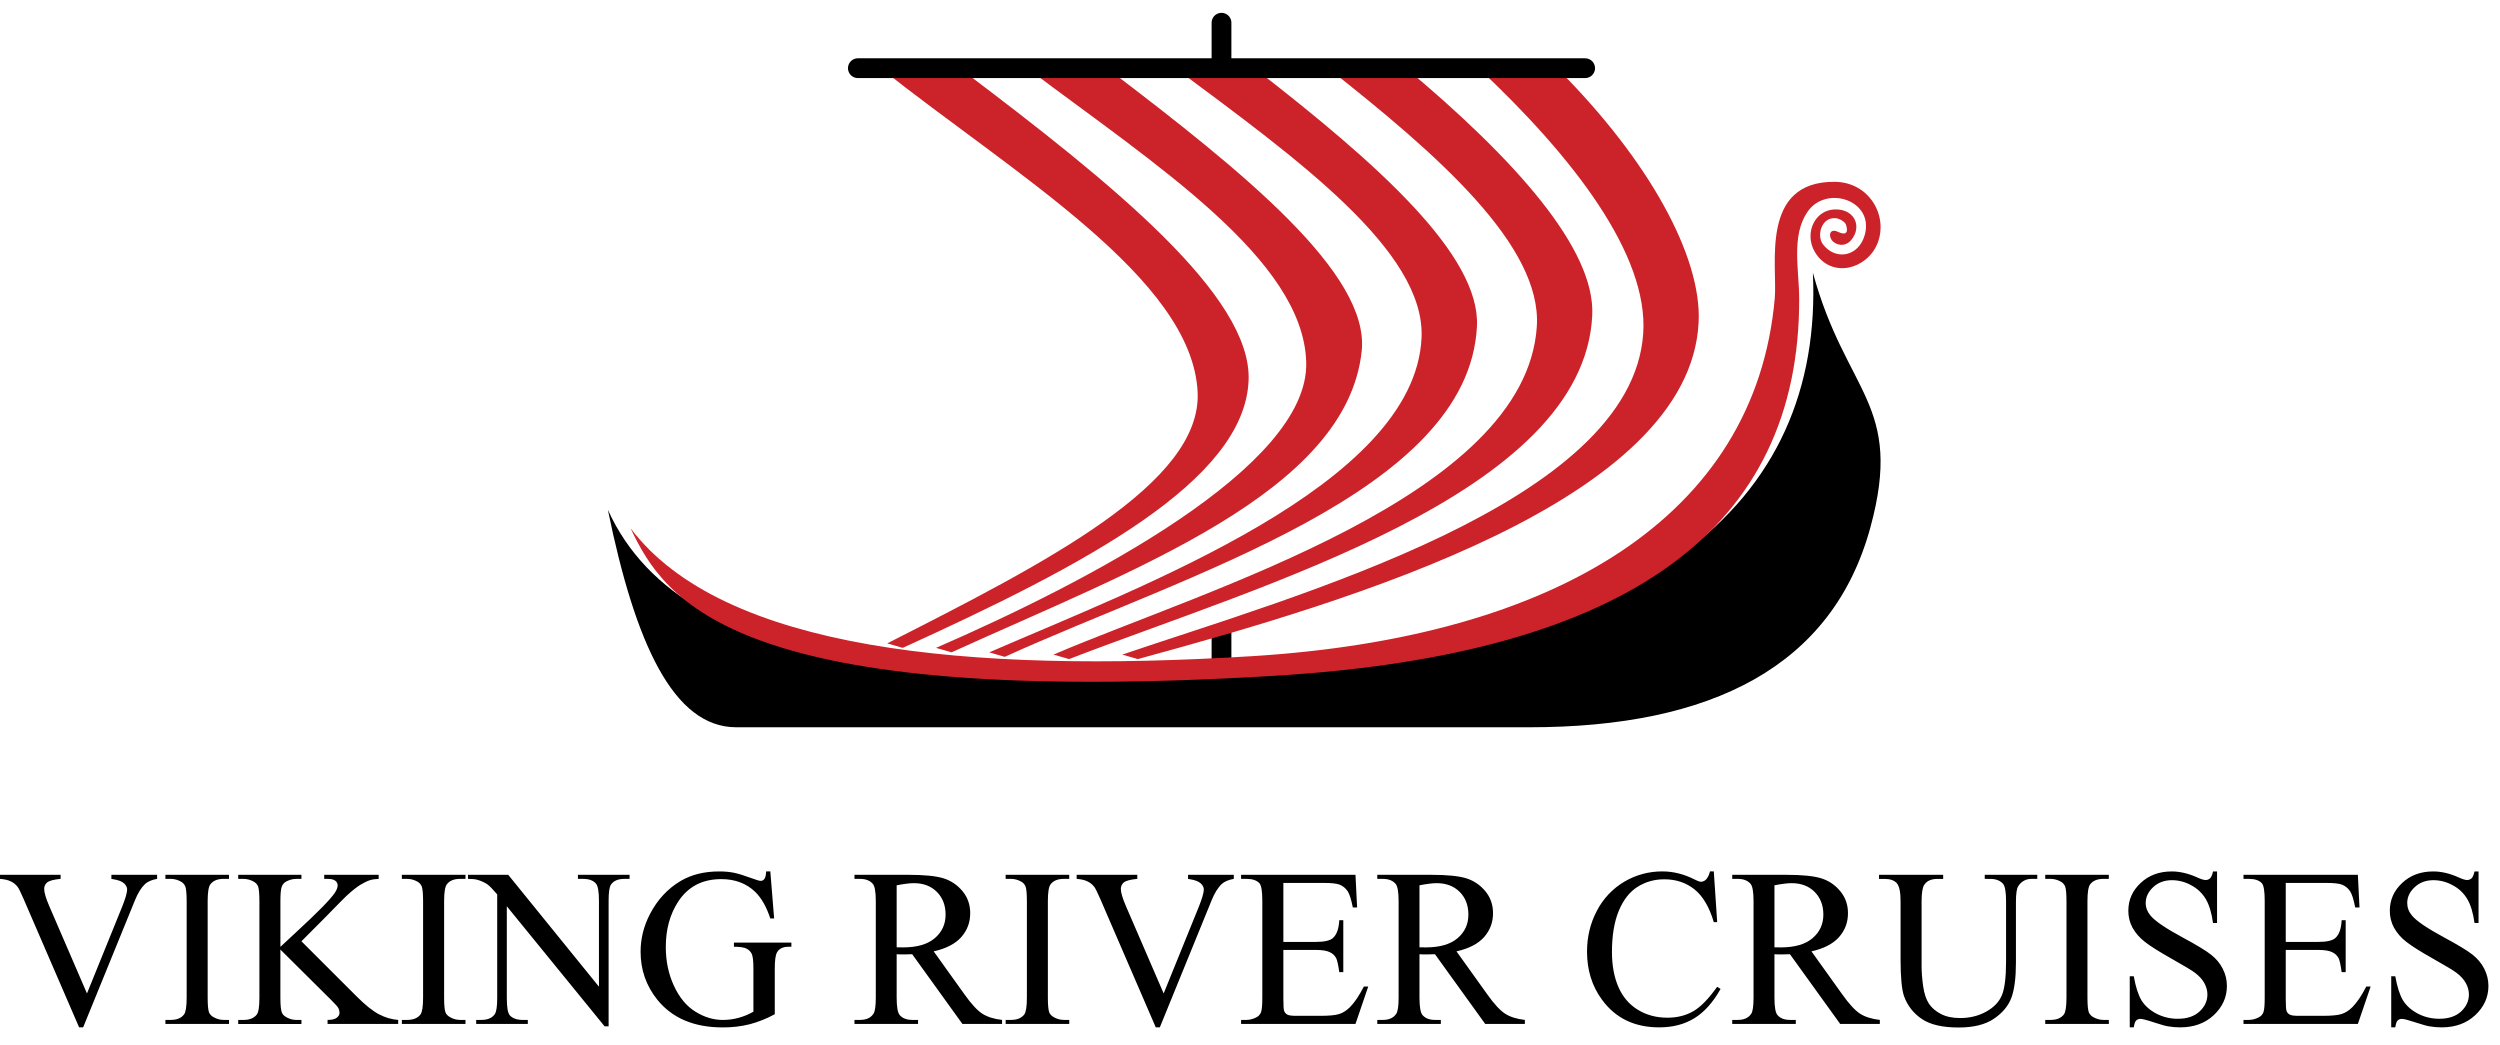 <svg xmlns="http://www.w3.org/2000/svg" width="110" height="46" viewBox="0 0 110 46" fill="none"><path d="M53.746 1V3.694M53.746 27.845V29" stroke="black" stroke-width="0.87" stroke-miterlimit="2.613" stroke-linecap="round"></path><path fill-rule="evenodd" clip-rule="evenodd" d="M42.355 3.1C48.987 8.104 55.09 13.041 54.938 16.742C54.757 21.17 47.71 24.87 39.721 28.506C39.494 28.439 39.266 28.373 39.039 28.308C45.938 24.8 52.905 21.271 52.695 17.236C52.436 12.248 44.654 7.679 38.746 3L42.355 3.1ZM68.508 3C72.598 7.084 74.877 11.32 74.74 14.171C74.364 22.059 59.416 26.451 50.061 29C49.834 28.933 49.606 28.868 49.379 28.802C56.988 26.214 71.809 22.138 72.302 14.666C72.53 11.206 69.228 6.91 65.055 3H68.508ZM61.861 3C66.637 7 70.198 10.949 70.059 13.874C69.682 21.763 55.416 25.759 47.038 29C46.81 28.933 46.583 28.868 46.355 28.802C53.087 25.918 67.127 21.841 67.62 14.369C67.855 10.818 63.261 6.803 58.434 3L61.861 3ZM55.19 3C60.614 7.204 65.148 11.233 64.985 14.369C64.609 21.665 52.197 25.265 44.209 28.901L43.526 28.704C50.16 25.82 62.248 21.348 62.548 14.864C62.724 11.04 57.035 6.959 51.716 3.001L55.19 3ZM48.704 3C54.758 7.595 60.279 12.066 59.914 15.456C59.244 21.664 49.856 25.067 41.868 28.703L41.185 28.506C47.818 25.621 57.589 20.558 57.474 15.951C57.361 11.416 50.822 7.235 45.196 3H48.704Z" fill="#CC2229"></path><path d="M37.746 3H69.746" stroke="black" stroke-width="0.87" stroke-miterlimit="2.613" stroke-linecap="round"></path><path fill-rule="evenodd" clip-rule="evenodd" d="M26.746 22.431C30.239 30.14 42.629 29.844 54.133 29.512C72.523 28.982 80.237 22.144 79.767 12C81.23 17.344 83.778 17.76 82.3 23.196C80.636 29.322 75.315 32 67.291 32H32.398C29.625 32 27.947 28.3 26.746 22.431Z" fill="black"></path><path fill-rule="evenodd" clip-rule="evenodd" d="M27.746 23.244C31.79 28.598 42.572 29.646 55.083 28.872C68.471 28.045 77.237 22.719 78.089 13.132C78.218 11.683 77.414 7.969 80.735 8C82.243 8.015 83.097 9.493 82.608 10.712C82.15 11.855 80.569 12.275 79.857 11.093C79.352 10.255 79.868 9.093 80.941 9.225C81.624 9.31 81.918 9.99 81.458 10.556C81.185 10.892 80.755 10.791 80.592 10.556C80.439 10.337 80.533 10.04 80.865 10.199C81.216 10.368 81.347 10.244 81.218 9.874C81.181 9.77 80.955 9.62 80.784 9.602C80.136 9.534 79.925 10.373 80.207 10.747C80.751 11.47 81.779 11.314 82.051 10.33C82.471 8.811 80.355 8.124 79.533 9.316C78.807 10.369 79.16 11.857 79.164 13.132C79.192 23.245 71.672 28.785 56.142 29.731C32.346 31.182 29.248 26.436 27.746 23.244Z" fill="#CC2229"></path><path fill-rule="evenodd" clip-rule="evenodd" d="M6.913 38.491V38.67C6.682 38.711 6.507 38.786 6.387 38.892C6.218 39.05 6.066 39.293 5.935 39.619L3.658 45.204H3.481L1.035 39.546C0.909 39.255 0.822 39.079 0.769 39.014C0.69 38.914 0.589 38.834 0.473 38.78C0.356 38.721 0.198 38.687 0 38.67V38.491H2.667V38.67C2.365 38.699 2.169 38.752 2.079 38.824C2.036 38.858 2.002 38.902 1.978 38.951C1.955 39.001 1.943 39.055 1.944 39.11C1.944 39.272 2.018 39.523 2.166 39.865L3.827 43.712L5.367 39.915C5.518 39.539 5.594 39.28 5.594 39.135C5.594 39.041 5.548 38.952 5.455 38.865C5.36 38.781 5.205 38.72 4.983 38.686C4.956 38.68 4.929 38.675 4.901 38.671V38.492L6.913 38.491ZM10.076 44.876V45.054H7.278V44.876H7.509C7.779 44.876 7.975 44.797 8.096 44.638C8.173 44.536 8.213 44.286 8.213 43.892V39.653C8.213 39.32 8.191 39.099 8.15 38.994C8.109 38.905 8.04 38.832 7.953 38.786C7.817 38.711 7.665 38.671 7.509 38.67H7.278V38.491H10.076V38.67H9.84C9.574 38.67 9.38 38.749 9.258 38.907C9.178 39.01 9.137 39.259 9.137 39.653V43.892C9.137 44.225 9.158 44.445 9.199 44.551C9.241 44.641 9.313 44.714 9.402 44.758C9.54 44.836 9.686 44.876 9.841 44.876H10.076ZM13.263 41.416L15.671 43.821C16.065 44.218 16.402 44.488 16.681 44.632C16.96 44.776 17.24 44.857 17.52 44.876V45.054H14.413V44.876C14.599 44.876 14.734 44.846 14.816 44.781C14.898 44.718 14.939 44.649 14.939 44.571C14.939 44.493 14.923 44.424 14.893 44.364C14.862 44.303 14.761 44.188 14.592 44.02L12.337 41.78V43.894C12.337 44.226 12.359 44.447 12.402 44.552C12.433 44.632 12.5 44.702 12.604 44.76C12.742 44.837 12.887 44.877 13.041 44.877H13.263V45.055H10.481V44.877H10.711C10.98 44.877 11.176 44.798 11.3 44.639C11.377 44.537 11.414 44.288 11.414 43.894V39.654C11.414 39.321 11.393 39.099 11.352 38.99C11.31 38.903 11.241 38.831 11.155 38.787C11.019 38.711 10.867 38.671 10.711 38.671H10.481V38.492H13.263V38.671H13.041C12.89 38.671 12.745 38.708 12.604 38.782C12.507 38.829 12.433 38.913 12.397 39.015C12.357 39.117 12.338 39.33 12.338 39.653V41.661C12.404 41.6 12.622 41.395 12.998 41.047C13.952 40.17 14.529 39.583 14.728 39.291C14.813 39.162 14.857 39.049 14.857 38.953C14.857 38.914 14.847 38.876 14.829 38.842C14.812 38.808 14.787 38.778 14.756 38.755C14.688 38.699 14.575 38.671 14.414 38.671H14.265V38.492H16.662V38.671C16.521 38.675 16.392 38.693 16.277 38.728C16.163 38.764 16.021 38.833 15.853 38.933C15.687 39.036 15.482 39.199 15.237 39.426C15.166 39.491 14.841 39.821 14.259 40.417L13.263 41.416ZM20.481 44.876V45.054H17.682V44.876H17.913C18.183 44.876 18.378 44.797 18.5 44.638C18.577 44.536 18.616 44.286 18.616 43.892V39.653C18.616 39.32 18.595 39.099 18.554 38.994C18.513 38.905 18.444 38.832 18.357 38.786C18.221 38.711 18.069 38.671 17.913 38.67H17.682V38.491H20.481V38.67H20.244C19.978 38.67 19.784 38.749 19.663 38.907C19.582 39.01 19.541 39.259 19.541 39.653V43.892C19.541 44.225 19.561 44.445 19.603 44.551C19.636 44.631 19.703 44.701 19.805 44.758C19.943 44.836 20.089 44.876 20.244 44.876H20.481ZM20.591 38.491H22.362L26.354 43.414V39.63C26.354 39.226 26.308 38.972 26.219 38.874C26.099 38.738 25.912 38.671 25.656 38.671H25.429V38.492H27.701V38.671H27.47C27.194 38.671 26.998 38.755 26.884 38.922C26.813 39.026 26.779 39.261 26.779 39.63V45.16H26.604L22.3 39.876V43.918C22.3 44.32 22.343 44.571 22.43 44.673C22.552 44.808 22.741 44.876 22.994 44.876H23.224V45.054H20.952V44.876H21.178C21.457 44.876 21.654 44.791 21.771 44.623C21.841 44.52 21.877 44.284 21.877 43.918V39.353C21.687 39.13 21.543 38.983 21.446 38.911C21.313 38.825 21.168 38.758 21.015 38.714C20.921 38.685 20.78 38.67 20.591 38.67V38.491ZM33.894 38.342L34.062 40.412H33.894C33.722 39.896 33.502 39.509 33.233 39.247C32.845 38.87 32.345 38.681 31.735 38.681C30.904 38.681 30.271 39.011 29.839 39.673C29.476 40.231 29.295 40.895 29.295 41.667C29.295 42.294 29.415 42.865 29.655 43.38C29.896 43.898 30.212 44.276 30.601 44.515C30.991 44.757 31.392 44.877 31.802 44.877C32.038 44.878 32.273 44.846 32.501 44.784C32.728 44.722 32.946 44.631 33.15 44.514V42.615C33.15 42.286 33.125 42.071 33.076 41.969C33.026 41.868 32.945 41.787 32.844 41.739C32.74 41.684 32.557 41.657 32.293 41.657V41.474H34.821V41.657H34.7C34.449 41.657 34.278 41.741 34.185 41.911C34.121 42.029 34.09 42.265 34.09 42.615V44.625C33.744 44.815 33.377 44.963 32.996 45.065C32.604 45.163 32.201 45.21 31.797 45.206C30.536 45.206 29.578 44.799 28.922 43.987C28.431 43.375 28.186 42.674 28.186 41.875C28.186 41.3 28.324 40.746 28.6 40.216C28.927 39.585 29.378 39.102 29.948 38.762C30.426 38.482 30.991 38.343 31.642 38.343C31.881 38.343 32.096 38.361 32.291 38.401C32.485 38.439 32.76 38.525 33.116 38.657C33.295 38.725 33.417 38.758 33.477 38.758C33.538 38.758 33.591 38.729 33.633 38.673C33.676 38.617 33.702 38.506 33.712 38.343L33.894 38.342ZM44.09 45.054H42.347L40.137 41.986C39.974 41.992 39.841 41.995 39.737 41.995C39.697 41.995 39.652 41.995 39.603 41.994C39.555 41.992 39.506 41.99 39.453 41.986V43.893C39.453 44.307 39.499 44.563 39.588 44.664C39.711 44.805 39.894 44.876 40.138 44.876H40.394V45.054H37.597V44.876H37.841C38.118 44.876 38.314 44.786 38.433 44.605C38.5 44.505 38.535 44.266 38.535 43.893V39.653C38.535 39.239 38.489 38.983 38.4 38.885C38.275 38.742 38.088 38.671 37.841 38.671H37.597V38.492H39.975C40.668 38.492 41.179 38.543 41.508 38.644C41.836 38.746 42.116 38.932 42.346 39.205C42.575 39.478 42.689 39.803 42.689 40.181C42.689 40.584 42.56 40.934 42.296 41.232C42.035 41.527 41.631 41.737 41.082 41.86L42.43 43.742C42.737 44.175 43.003 44.463 43.224 44.604C43.446 44.746 43.735 44.836 44.091 44.876L44.09 45.054ZM39.453 41.681C39.516 41.681 39.568 41.681 39.613 41.683C39.657 41.684 39.694 41.686 39.723 41.686C40.346 41.686 40.816 41.551 41.131 41.279C41.449 41.008 41.606 40.663 41.606 40.244C41.606 39.834 41.478 39.5 41.223 39.244C40.968 38.988 40.63 38.859 40.209 38.859C40.023 38.859 39.772 38.892 39.453 38.953V41.681ZM47.047 44.876V45.054H44.249V44.876H44.48C44.75 44.876 44.945 44.797 45.067 44.638C45.144 44.536 45.183 44.286 45.183 43.892V39.653C45.183 39.32 45.162 39.099 45.121 38.994C45.08 38.905 45.011 38.832 44.924 38.786C44.788 38.711 44.635 38.67 44.48 38.67H44.248V38.491H47.046V38.67H46.81C46.543 38.67 46.35 38.749 46.228 38.907C46.147 39.01 46.106 39.259 46.106 39.653V43.892C46.106 44.225 46.127 44.445 46.169 44.551C46.201 44.631 46.269 44.701 46.37 44.758C46.509 44.836 46.655 44.876 46.81 44.876H47.047ZM54.287 38.491V38.67C54.056 38.711 53.881 38.786 53.761 38.892C53.592 39.05 53.441 39.293 53.309 39.619L51.032 45.204H50.854L48.409 39.546C48.282 39.255 48.194 39.079 48.142 39.014C48.063 38.914 47.962 38.834 47.846 38.78C47.729 38.721 47.572 38.687 47.373 38.67V38.491H50.041V38.67C49.738 38.699 49.542 38.752 49.452 38.824C49.409 38.858 49.375 38.902 49.351 38.951C49.328 39.001 49.316 39.055 49.317 39.11C49.317 39.272 49.391 39.523 49.539 39.865L51.201 43.712L52.741 39.915C52.892 39.539 52.968 39.28 52.968 39.135C52.968 39.041 52.922 38.952 52.828 38.865C52.734 38.781 52.578 38.72 52.356 38.686C52.329 38.68 52.302 38.675 52.275 38.671V38.492L54.287 38.491ZM56.468 38.849V41.444H57.902C58.276 41.444 58.524 41.386 58.648 41.274C58.817 41.126 58.908 40.865 58.928 40.49H59.105V42.775H58.928C58.884 42.456 58.837 42.251 58.793 42.161C58.731 42.043 58.631 41.949 58.509 41.895C58.377 41.83 58.175 41.797 57.902 41.797H56.468V43.962C56.468 44.252 56.48 44.43 56.506 44.492C56.533 44.555 56.58 44.608 56.64 44.642C56.705 44.677 56.828 44.696 57.006 44.696H58.114C58.481 44.696 58.751 44.671 58.917 44.619C59.085 44.568 59.244 44.468 59.399 44.314C59.598 44.114 59.801 43.812 60.01 43.408H60.202L59.641 45.054H54.608V44.876H54.84C54.992 44.876 55.139 44.837 55.277 44.764C55.326 44.741 55.369 44.709 55.405 44.669C55.441 44.629 55.469 44.583 55.487 44.532C55.523 44.429 55.542 44.218 55.542 43.898V39.634C55.542 39.217 55.5 38.961 55.417 38.864C55.301 38.736 55.11 38.67 54.84 38.67H54.608V38.491H59.641L59.713 39.928H59.524C59.456 39.583 59.382 39.347 59.3 39.217C59.212 39.083 59.085 38.98 58.937 38.922C58.808 38.874 58.582 38.849 58.258 38.849H56.468ZM67.094 45.054H65.35L63.139 41.986C62.977 41.992 62.844 41.995 62.741 41.995C62.699 41.995 62.656 41.995 62.606 41.994C62.558 41.992 62.509 41.99 62.457 41.986V43.893C62.457 44.307 62.503 44.563 62.591 44.664C62.714 44.805 62.897 44.876 63.14 44.876H63.397V45.054H60.6V44.876H60.845C61.121 44.876 61.318 44.786 61.436 44.605C61.504 44.505 61.539 44.266 61.539 43.893V39.653C61.539 39.239 61.492 38.983 61.403 38.885C61.278 38.742 61.092 38.671 60.845 38.671H60.6V38.492H62.978C63.671 38.492 64.183 38.543 64.511 38.644C64.839 38.746 65.119 38.932 65.348 39.205C65.578 39.478 65.693 39.803 65.693 40.181C65.693 40.584 65.562 40.934 65.3 41.232C65.038 41.527 64.634 41.737 64.085 41.86L65.433 43.742C65.74 44.175 66.006 44.463 66.227 44.604C66.448 44.746 66.738 44.836 67.094 44.876L67.094 45.054ZM62.457 41.681C62.519 41.681 62.573 41.681 62.615 41.683C62.66 41.684 62.698 41.686 62.726 41.686C63.349 41.686 63.819 41.551 64.135 41.279C64.451 41.008 64.609 40.663 64.609 40.244C64.609 39.834 64.482 39.5 64.227 39.244C63.972 38.989 63.633 38.859 63.212 38.859C63.027 38.859 62.775 38.892 62.457 38.953V41.681ZM75.407 38.342L75.556 40.573H75.407C75.208 39.906 74.924 39.425 74.556 39.131C74.187 38.837 73.745 38.689 73.227 38.689C72.793 38.689 72.402 38.8 72.052 39.021C71.701 39.243 71.427 39.594 71.226 40.078C71.026 40.562 70.926 41.166 70.926 41.885C70.926 42.478 71.02 42.992 71.21 43.429C71.4 43.864 71.684 44.197 72.065 44.43C72.444 44.663 72.879 44.779 73.366 44.779C73.79 44.779 74.163 44.687 74.488 44.504C74.813 44.323 75.169 43.961 75.556 43.419L75.705 43.514C75.378 44.098 74.996 44.527 74.56 44.798C74.123 45.069 73.606 45.204 73.004 45.204C71.922 45.204 71.085 44.802 70.492 43.993C70.05 43.395 69.829 42.687 69.829 41.874C69.829 41.221 69.974 40.617 70.266 40.069C70.541 39.538 70.959 39.096 71.472 38.793C71.98 38.493 72.56 38.338 73.149 38.342C73.621 38.342 74.088 38.459 74.546 38.689C74.68 38.76 74.778 38.797 74.835 38.797C74.919 38.797 75 38.763 75.061 38.704C75.144 38.618 75.203 38.495 75.239 38.342L75.407 38.342ZM82.712 45.054H80.969L78.758 41.986C78.596 41.992 78.463 41.995 78.359 41.995C78.317 41.995 78.273 41.995 78.225 41.994C78.177 41.992 78.127 41.99 78.076 41.986V43.893C78.076 44.307 78.121 44.563 78.21 44.664C78.332 44.805 78.515 44.876 78.758 44.876H79.015V45.054H76.218V44.876H76.463C76.739 44.876 76.936 44.786 77.055 44.605C77.122 44.505 77.156 44.266 77.156 43.893V39.653C77.156 39.239 77.11 38.983 77.021 38.885C76.896 38.742 76.71 38.671 76.463 38.671H76.218V38.492H78.596C79.289 38.492 79.8 38.543 80.129 38.644C80.457 38.746 80.738 38.932 80.966 39.205C81.196 39.478 81.311 39.803 81.311 40.181C81.311 40.584 81.181 40.934 80.917 41.232C80.656 41.527 80.252 41.737 79.704 41.86L81.052 43.742C81.358 44.175 81.624 44.463 81.845 44.604C82.067 44.746 82.355 44.836 82.713 44.876L82.712 45.054ZM78.076 41.681C78.138 41.681 78.19 41.681 78.234 41.683C78.278 41.684 78.316 41.686 78.344 41.686C78.967 41.686 79.438 41.551 79.753 41.279C80.07 41.008 80.228 40.663 80.228 40.244C80.228 39.834 80.099 39.5 79.845 39.244C79.589 38.988 79.251 38.859 78.831 38.859C78.646 38.859 78.393 38.892 78.076 38.953V41.681ZM87.329 38.671V38.492H89.64V38.671H89.393C89.275 38.667 89.157 38.695 89.053 38.752C88.949 38.808 88.862 38.892 88.802 38.995C88.734 39.095 88.701 39.327 88.701 39.692V42.353C88.701 43.013 88.636 43.523 88.507 43.885C88.376 44.248 88.12 44.56 87.74 44.82C87.358 45.08 86.841 45.21 86.186 45.21C85.473 45.21 84.933 45.087 84.565 44.837C84.202 44.598 83.926 44.247 83.779 43.836C83.678 43.549 83.625 43.009 83.625 42.219V39.654C83.625 39.25 83.57 38.987 83.459 38.86C83.348 38.736 83.17 38.672 82.923 38.672H82.677V38.492H85.499V38.672H85.249C84.979 38.672 84.785 38.756 84.67 38.928C84.59 39.044 84.55 39.287 84.55 39.654V42.514C84.55 42.769 84.573 43.062 84.618 43.391C84.665 43.719 84.75 43.976 84.872 44.16C84.994 44.344 85.168 44.495 85.399 44.615C85.629 44.734 85.909 44.794 86.244 44.794C86.671 44.794 87.052 44.7 87.389 44.514C87.727 44.327 87.958 44.087 88.081 43.795C88.204 43.502 88.267 43.008 88.267 42.312V39.654C88.267 39.244 88.221 38.988 88.132 38.886C88.005 38.743 87.82 38.672 87.573 38.672L87.329 38.671ZM92.789 44.876V45.054H89.991V44.876H90.222C90.492 44.876 90.687 44.797 90.809 44.638C90.886 44.536 90.925 44.286 90.925 43.892V39.653C90.925 39.32 90.904 39.099 90.863 38.994C90.822 38.904 90.752 38.831 90.665 38.786C90.53 38.711 90.377 38.671 90.222 38.67H89.99V38.491H92.788V38.67H92.552C92.286 38.67 92.092 38.749 91.97 38.907C91.889 39.01 91.848 39.259 91.848 39.653V43.892C91.848 44.225 91.87 44.445 91.911 44.551C91.953 44.641 92.024 44.714 92.113 44.758C92.251 44.836 92.397 44.876 92.552 44.876H92.789ZM97.55 38.342V40.612H97.373C97.313 40.176 97.21 39.828 97.062 39.571C96.91 39.31 96.689 39.098 96.423 38.957C96.162 38.808 95.867 38.729 95.567 38.728C95.233 38.728 94.957 38.831 94.738 39.036C94.52 39.24 94.411 39.474 94.411 39.734C94.411 39.934 94.481 40.117 94.619 40.282C94.818 40.525 95.29 40.846 96.038 41.249C96.648 41.578 97.066 41.83 97.287 42.007C97.512 42.183 97.684 42.391 97.803 42.629C97.924 42.868 97.984 43.118 97.984 43.379C97.984 43.875 97.791 44.303 97.409 44.664C97.025 45.024 96.53 45.204 95.928 45.204C95.749 45.204 95.57 45.19 95.393 45.159C95.295 45.146 95.087 45.086 94.775 44.985C94.464 44.882 94.263 44.831 94.18 44.831C94.145 44.829 94.11 44.835 94.077 44.847C94.045 44.86 94.015 44.879 93.99 44.903C93.944 44.951 93.909 45.052 93.886 45.204H93.709V42.955H93.886C93.969 43.425 94.084 43.778 94.224 44.012C94.366 44.244 94.581 44.439 94.871 44.595C95.166 44.75 95.494 44.829 95.827 44.826C96.228 44.826 96.545 44.721 96.778 44.508C97.01 44.294 97.126 44.043 97.126 43.753C97.126 43.591 97.082 43.429 96.995 43.264C96.906 43.098 96.768 42.947 96.583 42.805C96.458 42.708 96.115 42.502 95.557 42.187C94.998 41.873 94.603 41.622 94.366 41.435C94.147 41.267 93.965 41.057 93.829 40.816C93.706 40.587 93.644 40.33 93.647 40.07C93.647 39.598 93.825 39.193 94.185 38.854C94.545 38.514 95.002 38.343 95.557 38.343C95.904 38.343 96.273 38.427 96.66 38.599C96.838 38.681 96.967 38.721 97.039 38.721C97.114 38.724 97.188 38.697 97.244 38.646C97.297 38.595 97.34 38.494 97.373 38.344H97.55V38.342ZM100.573 38.849V41.444H102.008C102.381 41.444 102.629 41.386 102.754 41.274C102.922 41.126 103.014 40.865 103.033 40.49H103.21V42.775H103.033C102.989 42.456 102.943 42.251 102.899 42.161C102.836 42.043 102.736 41.949 102.614 41.895C102.484 41.83 102.281 41.797 102.008 41.797H100.573V43.962C100.573 44.252 100.586 44.43 100.611 44.492C100.638 44.555 100.686 44.608 100.747 44.642C100.81 44.677 100.933 44.696 101.113 44.696H102.22C102.588 44.696 102.857 44.671 103.023 44.619C103.191 44.568 103.351 44.468 103.504 44.314C103.705 44.114 103.907 43.812 104.116 43.408H104.308L103.746 45.054H98.714V44.876H98.945C99.098 44.876 99.244 44.837 99.382 44.764C99.431 44.741 99.475 44.709 99.511 44.669C99.547 44.629 99.575 44.583 99.593 44.532C99.63 44.429 99.647 44.218 99.647 43.898V39.634C99.647 39.217 99.607 38.961 99.523 38.864C99.408 38.736 99.215 38.67 98.945 38.67H98.714V38.491H103.746L103.818 39.928H103.629C103.562 39.583 103.489 39.347 103.406 39.217C103.318 39.083 103.191 38.98 103.042 38.922C102.914 38.874 102.687 38.849 102.363 38.849H100.573ZM109.056 38.342V40.612H108.879C108.819 40.176 108.717 39.828 108.568 39.571C108.417 39.31 108.195 39.097 107.929 38.957C107.667 38.808 107.373 38.729 107.072 38.728C106.739 38.728 106.463 38.831 106.245 39.036C106.026 39.24 105.918 39.474 105.918 39.734C105.918 39.934 105.987 40.117 106.125 40.282C106.324 40.525 106.797 40.846 107.545 41.249C108.154 41.578 108.572 41.83 108.794 42.007C109.017 42.183 109.189 42.391 109.31 42.629C109.429 42.868 109.491 43.118 109.491 43.379C109.491 43.875 109.298 44.303 108.914 44.664C108.53 45.024 108.037 45.204 107.434 45.204C107.243 45.204 107.066 45.189 106.899 45.159C106.8 45.146 106.593 45.086 106.28 44.985C105.969 44.882 105.77 44.831 105.686 44.831C105.651 44.829 105.616 44.835 105.583 44.847C105.55 44.86 105.52 44.879 105.495 44.903C105.449 44.951 105.415 45.052 105.392 45.204H105.214V42.955H105.392C105.476 43.425 105.589 43.778 105.73 44.012C105.871 44.244 106.086 44.439 106.378 44.595C106.666 44.748 106.986 44.826 107.332 44.826C107.733 44.826 108.05 44.721 108.285 44.508C108.515 44.294 108.632 44.043 108.632 43.753C108.632 43.591 108.588 43.429 108.501 43.264C108.412 43.098 108.274 42.947 108.088 42.805C107.963 42.708 107.622 42.502 107.063 42.187C106.505 41.873 106.108 41.622 105.871 41.435C105.653 41.267 105.47 41.057 105.334 40.816C105.212 40.587 105.149 40.33 105.152 40.07C105.152 39.598 105.331 39.193 105.691 38.854C106.051 38.514 106.507 38.343 107.063 38.343C107.409 38.343 107.778 38.427 108.165 38.599C108.344 38.681 108.473 38.721 108.545 38.721C108.621 38.723 108.694 38.697 108.75 38.646C108.802 38.595 108.845 38.494 108.878 38.344H109.056V38.342Z" fill="black"></path></svg>